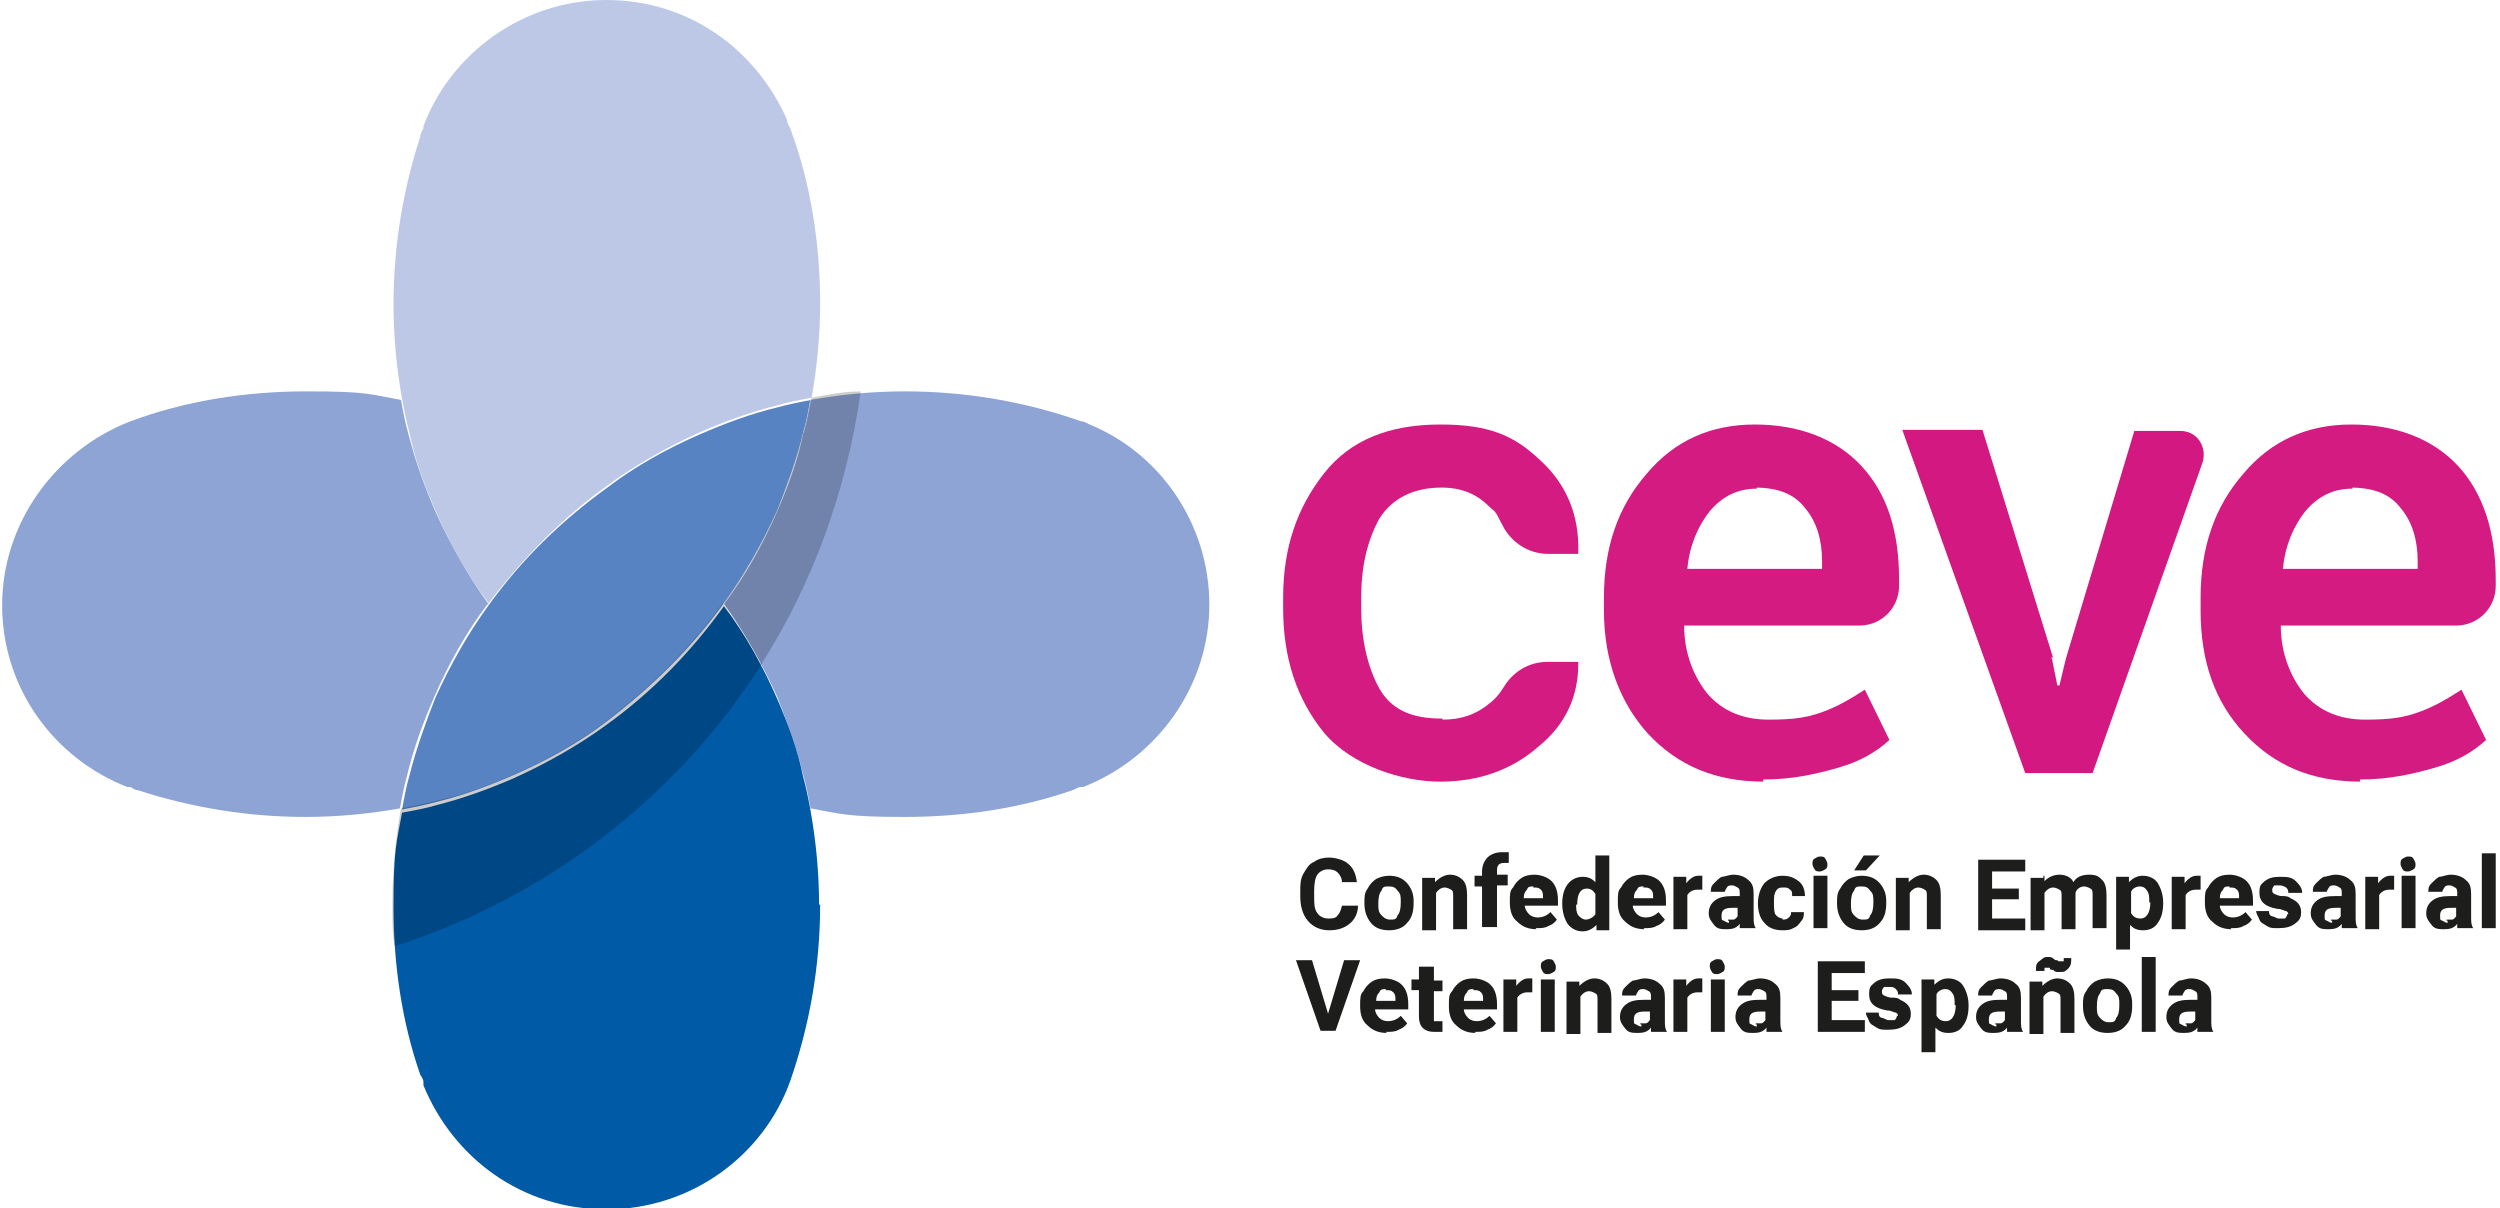 <?xml version="1.0" encoding="UTF-8"?>
<svg xmlns="http://www.w3.org/2000/svg" version="1.1" viewBox="0 0 233.8 113">
  <defs>
    <style>
      .cls-1 {
        fill: none;
      }

      .cls-2 {
        fill: #d41b82;
      }

      .cls-3 {
        fill: #d41881;
      }

      .cls-4 {
        fill: #1d1d1b;
      }

      .cls-5 {
        fill: #bdc8e7;
      }

      .cls-6 {
        fill: #5783c2;
      }

      .cls-7 {
        fill: #010101;
        isolation: isolate;
        opacity: .2;
      }

      .cls-8 {
        fill: #005aa6;
      }

      .cls-9 {
        fill: #8da4d5;
      }
    </style>
  </defs>
  <g>
    <g id="Livello_1">
      <g id="Livello_1-2" data-name="Livello_1">
        <path class="cls-2" d="M134.9,67.3c1.8,0,3.2-.5,4.5-1.6.5-.4.9-.9,1.2-1.4.9-1.5,2.4-2.4,4.1-2.4h2.9v.2c0,2.9-1.1,5.6-3.7,7.7-2.5,2.2-5.6,3.3-9.2,3.3s-8.3-1.5-10.9-4.6c-2.5-3.1-3.8-6.9-3.8-11.6v-1c0-4.7,1.3-8.4,3.8-11.6s6.2-4.6,10.9-4.6,7,1.1,9.4,3.4c2.4,2.2,3.6,5.1,3.5,8.5v.2h-2.8c-1.9,0-3.5-1.1-4.3-2.7s-.7-1.2-1.2-1.7c-1.2-1.2-2.6-1.8-4.5-1.8-2.6,0-4.6,1-5.8,2.9-1.1,2-1.7,4.4-1.7,7.4v1c0,2.9.6,5.5,1.7,7.5,1.1,1.9,2.9,2.8,5.8,2.8h.1Z"></path>
        <path class="cls-2" d="M165,73.1c-4.6,0-8.1-1.5-10.9-4.5-2.6-2.9-4.1-6.8-4.1-11.5v-1.2c0-4.7,1.3-8.5,4-11.6,2.6-3.1,6-4.6,10.1-4.6s7.6,1.3,10,3.9,3.5,6.1,3.5,10.6v.6c0,2-1.6,3.7-3.7,3.7h-16.4c0,2.6.9,4.8,2.2,6.4,1.4,1.6,3.3,2.4,5.7,2.4s3.6-.2,5-.7,2.6-1.2,4-2.1l2.3,4.7c-1.2,1.1-2.7,2-4.8,2.6s-4.3,1.1-7,1.1h0v.2ZM164.3,45.7c-1.8,0-3.2.7-4.4,2.1-1.1,1.4-1.9,3.2-2.1,5.4h12.6v-.7c0-2-.5-3.7-1.6-5-1-1.3-2.5-1.9-4.7-1.9h.2Z"></path>
        <path class="cls-2" d="M220.8,73.1c-4.6,0-8.1-1.5-10.9-4.5s-4.1-6.8-4.1-11.5v-1.2c0-4.7,1.3-8.5,4-11.6,2.6-3.1,6-4.6,10.1-4.6s7.6,1.3,10,3.9c2.3,2.5,3.5,6.1,3.5,10.6v.6c0,2-1.6,3.7-3.7,3.7h-16.4c0,2.6.9,4.8,2.2,6.4,1.4,1.6,3.3,2.4,5.7,2.4s3.6-.2,5-.7,2.6-1.2,4-2.1l2.3,4.7c-1.2,1.1-2.7,2-4.8,2.6s-4.3,1.1-7,1.1h0v.2ZM220,45.7c-1.8,0-3.2.7-4.4,2.1-1.1,1.4-1.9,3.2-2.1,5.4h12.6v-.7c0-2-.5-3.7-1.6-5-1-1.3-2.5-1.9-4.7-1.9h.2Z"></path>
        <path class="cls-3" d="M191.9,61.6l.5,2.5h.2l.6-2.5,6.4-21.3h4.3c1.6,0,2.5,1.5,2.1,2.9l-10.3,29.1h-6.3l-11.5-32.1h7.5l6.6,21.3h-.2Z"></path>
        <path class="cls-4" d="M127,84.7c0,.7-.3,1.3-.8,1.7s-1.1.6-1.9.6-1.5-.3-2-.9-.7-1.4-.7-2.3v-.4c0-.6,0-1.2.3-1.7s.5-.9,1-1.1c.4-.3.9-.4,1.4-.4s1.4.2,1.8.6c.5.4.7,1,.8,1.7h-1.4c0-.4-.2-.7-.4-.9s-.5-.3-.9-.3-.8.2-1,.5-.3.8-.3,1.5v.5c0,.7,0,1.2.3,1.6.2.3.6.5,1,.5s.7,0,.9-.3c.2-.2.3-.5.4-.9h1.5,0Z"></path>
        <path class="cls-4" d="M127.6,84.4c0-.5,0-.9.3-1.3.2-.4.5-.7.8-.9.4-.2.8-.3,1.2-.3.7,0,1.2.2,1.6.6s.7,1,.7,1.7v.3c0,.8-.2,1.4-.6,1.8-.4.5-1,.7-1.7.7s-1.3-.2-1.7-.7-.6-1.1-.6-1.8h0ZM128.9,84.5c0,.5,0,.8.3,1.1.2.2.4.4.8.4s.6,0,.7-.4c.2-.2.3-.6.3-1.2s0-.8-.3-1.1c-.2-.3-.4-.4-.8-.4s-.6,0-.7.4c-.2.2-.3.6-.3,1.2Z"></path>
        <path class="cls-4" d="M134.2,81.9v.6c.4-.4.9-.7,1.4-.7s.9.2,1.2.5.4.8.4,1.4v3.2h-1.3v-3.1c0-.3,0-.5-.2-.6,0,0-.3-.2-.6-.2s-.6.2-.8.5v3.5h-1.3v-4.9h1.2v-.2h0Z"></path>
        <path class="cls-4" d="M138.6,86.8v-3.9h-.7v-1h.7v-.4c0-.5.2-1,.5-1.3s.8-.5,1.3-.5h.7v1h-.4c-.5,0-.7.2-.7.7v.4h1v1h-1v3.9h-1.4Z"></path>
        <path class="cls-4" d="M143.7,86.9c-.7,0-1.3-.2-1.8-.7-.5-.4-.7-1-.7-1.8s0-1.1.3-1.4c.2-.4.5-.7.8-.9s.7-.3,1.2-.3,1.2.2,1.6.6.6,1,.6,1.8v.5h-3.1c0,.3.2.6.4.8s.5.3.8.3c.5,0,.9-.2,1.2-.5l.6.7c-.2.3-.5.5-.8.6-.3.2-.7.2-1.1.2h-.1ZM143.4,82.9c-.3,0-.5,0-.6.3-.2.2-.3.4-.3.8h1.8c0-.4,0-.6-.2-.8s-.4-.2-.6-.2h-.1Z"></path>
        <path class="cls-4" d="M146.1,84.5c0-.8.2-1.4.5-1.8s.8-.7,1.4-.7.9.2,1.2.5v-2.5h1.3v7h-1.2v-.5c-.4.4-.8.6-1.3.6s-1-.2-1.4-.7c-.3-.5-.5-1.1-.5-1.9h0ZM147.4,84.5c0,.5,0,.8.2,1.1.2.2.4.4.7.4s.7-.2.9-.5v-1.9c-.2-.3-.4-.5-.8-.5-.6,0-.9.5-.9,1.5h-.1Z"></path>
        <path class="cls-4" d="M153.8,86.9c-.7,0-1.3-.2-1.8-.7-.5-.4-.7-1-.7-1.8s0-1.1.3-1.4c.2-.4.5-.7.8-.9s.7-.3,1.2-.3,1.2.2,1.6.6.6,1,.6,1.8v.5h-3.1c0,.3.2.6.4.8s.5.3.8.3c.5,0,.9-.2,1.2-.5l.6.7c-.2.3-.5.5-.8.6-.3.2-.7.2-1.1.2h-.1ZM153.7,82.9c-.3,0-.5,0-.6.3-.2.2-.3.4-.3.8h1.8c0-.4,0-.6-.2-.8s-.4-.2-.6-.2h-.1Z"></path>
        <path class="cls-4" d="M159.3,83.2h-.5c-.5,0-.8.2-1,.5v3.2h-1.3v-4.9h1.2v.6c.3-.4.7-.7,1.1-.7h.4v1.3h.1Z"></path>
        <path class="cls-4" d="M162.7,86.8v-.4c-.3.4-.7.5-1.2.5s-.9,0-1.2-.4-.5-.6-.5-1.1.2-.9.6-1.2.9-.4,1.7-.4h.6v-.3c0-.2,0-.4-.2-.5,0,0-.3-.2-.5-.2s-.4,0-.5.2c0,0-.2.3-.2.4h-1.3c0-.3,0-.5.3-.8s.4-.4.7-.6c.3,0,.7-.2,1.1-.2.6,0,1.1.2,1.4.5.4.3.5.7.5,1.3v2.1c0,.5,0,.8.2,1.1h-1.5ZM161.6,86h.5c.2,0,.3-.2.4-.3v-.8h-.5c-.7,0-1,.2-1,.7s0,.4.2.5.3.2.5.2v-.2h-.1Z"></path>
        <path class="cls-4" d="M166.7,86c.2,0,.4,0,.6-.2s.2-.3.2-.5h1.2c0,.3,0,.6-.3.9-.2.3-.4.5-.7.6-.3.2-.7.2-1,.2-.7,0-1.3-.2-1.7-.7-.4-.4-.6-1.1-.6-1.8s.2-1.4.6-1.9c.4-.4,1-.7,1.7-.7s1.1.2,1.5.5.6.8.6,1.4h-1.2c0-.3,0-.5-.2-.6-.2-.2-.3-.2-.6-.2s-.5,0-.7.3-.2.6-.2,1.1,0,1,.2,1.2.4.3.7.3h-.1Z"></path>
        <path class="cls-4" d="M169.5,80.8c0-.2,0-.4.2-.5s.3-.2.5-.2.4,0,.5.2c0,0,.2.3.2.5s0,.4-.2.5c0,0-.3.2-.5.2s-.4,0-.5-.2c0,0-.2-.3-.2-.5ZM170.9,86.8h-1.3v-4.9h1.3v4.9Z"></path>
        <path class="cls-4" d="M171.8,84.4c0-.5,0-.9.3-1.3.2-.4.5-.7.8-.9.4-.2.8-.3,1.2-.3.7,0,1.2.2,1.6.6s.7,1,.7,1.7v.3c0,.8-.2,1.4-.6,1.8-.4.5-1,.7-1.7.7s-1.3-.2-1.7-.7-.6-1.1-.6-1.8h0ZM173.1,84.5c0,.5,0,.8.3,1.1.2.2.4.4.8.4s.6,0,.7-.4c.2-.2.3-.6.3-1.2s0-.8-.3-1.1c-.2-.3-.4-.4-.8-.4s-.6,0-.7.4c-.2.2-.3.6-.3,1.2ZM174.4,80h1.4l-1.3,1.4h-1.1l.9-1.4h.1Z"></path>
        <path class="cls-4" d="M178.5,81.9v.6c.4-.4.9-.7,1.4-.7s.9.2,1.2.5.4.8.4,1.4v3.2h-1.3v-3.1c0-.3,0-.5-.2-.6,0,0-.3-.2-.6-.2s-.6.2-.8.5v3.5h-1.3v-4.9h1.2v-.2h0Z"></path>
        <path class="cls-4" d="M188.8,84.1h-2.5v1.8h3.1v1.1h-4.4v-6.6h4.4v1.1h-3.1v1.6h2.5v1.1h0v-.2Z"></path>
        <path class="cls-4" d="M191.2,81.9v.5c.4-.4.9-.6,1.4-.6s1.1.2,1.3.7c.3-.5.8-.7,1.5-.7s.9.2,1.2.5.4.8.4,1.4v3.1h-1.3v-3.1c0-.3,0-.5-.2-.6,0,0-.3-.2-.6-.2s-.7.2-.8.6v3.4h-1.3v-3.1c0-.3,0-.5-.2-.6,0,0-.3-.2-.6-.2s-.6.2-.8.5v3.5h-1.3v-4.9h1.2v-.2h.1Z"></path>
        <path class="cls-4" d="M202.3,84.5c0,.8-.2,1.4-.5,1.8-.3.5-.8.7-1.4.7s-.9-.2-1.2-.5v2.3h-1.3v-6.8h1.2v.5c.4-.4.8-.6,1.3-.6s1.1.2,1.4.7.5,1.1.5,1.8h0ZM201,84.4c0-.5,0-.8-.2-1.1s-.4-.4-.7-.4-.7.2-.8.5v2c.2.3.4.5.9.5s.9-.5.9-1.5h-.1Z"></path>
        <path class="cls-4" d="M205.9,83.2h-.5c-.5,0-.8.2-1,.5v3.2h-1.3v-4.9h1.2v.6c.3-.4.7-.7,1.1-.7h.4v1.3h.1Z"></path>
        <path class="cls-4" d="M208.7,86.9c-.7,0-1.3-.2-1.8-.7-.5-.4-.7-1-.7-1.8s0-1.1.3-1.4c.2-.4.5-.7.8-.9s.7-.3,1.2-.3,1.2.2,1.6.6.6,1,.6,1.8v.5h-3.1c0,.3.2.6.4.8s.5.3.8.3c.5,0,.9-.2,1.2-.5l.6.7c-.2.3-.5.5-.8.6-.3.2-.7.2-1.1.2h-.1ZM208.5,82.9c-.3,0-.5,0-.6.3-.2.2-.3.4-.3.8h1.8c0-.4,0-.6-.2-.8s-.4-.2-.6-.2h-.1Z"></path>
        <path class="cls-4" d="M214,85.6c0-.2,0-.3-.2-.4-.2,0-.4-.2-.8-.2-1.2-.2-1.7-.7-1.7-1.5s.2-.8.5-1.1c.4-.3.8-.4,1.4-.4s1.1,0,1.5.4.6.7.6,1.1h-1.3c0-.2,0-.3-.2-.5,0,0-.3-.2-.6-.2h-.5s-.2.2-.2.4,0,.3.2.4c0,0,.4.2.7.2s.6,0,.8.2c.7.3,1,.7,1,1.3s-.2.8-.6,1.1-.9.4-1.5.4-.8,0-1.1-.2-.6-.3-.7-.6-.3-.5-.3-.8h1.2c0,.2,0,.4.3.5.2,0,.4.2.6.2h.6s.2-.2.2-.4h.1Z"></path>
        <path class="cls-4" d="M219,86.8v-.4c-.3.4-.7.5-1.2.5s-.9,0-1.2-.4-.5-.6-.5-1.1.2-.9.6-1.2.9-.4,1.7-.4h.6v-.3c0-.2,0-.4-.2-.5,0,0-.3-.2-.5-.2s-.4,0-.5.2c0,0-.2.3-.2.4h-1.3c0-.3,0-.5.3-.8s.4-.4.7-.6c.3,0,.7-.2,1.1-.2.6,0,1.1.2,1.4.5.4.3.5.7.5,1.3v2.1c0,.5,0,.8.2,1.1h-1.5ZM218,86h.5c.2,0,.3-.2.4-.3v-.8h-.5c-.7,0-1,.2-1,.7s0,.4.2.5.3.2.5.2v-.2h-.1Z"></path>
        <path class="cls-4" d="M224,83.2h-.5c-.5,0-.8.2-1,.5v3.2h-1.3v-4.9h1.2v.6c.3-.4.7-.7,1.1-.7h.4v1.3h.1Z"></path>
        <path class="cls-4" d="M224.5,80.8c0-.2,0-.4.2-.5s.3-.2.5-.2.4,0,.5.2c0,0,.2.3.2.5s0,.4-.2.5c0,0-.3.2-.5.2s-.4,0-.5-.2c0,0-.2-.3-.2-.5ZM225.9,86.8h-1.3v-4.9h1.3v4.9Z"></path>
        <path class="cls-4" d="M229.8,86.8v-.4c-.3.4-.7.5-1.2.5s-.9,0-1.2-.4-.5-.6-.5-1.1.2-.9.6-1.2.9-.4,1.7-.4h.6v-.3c0-.2,0-.4-.2-.5,0,0-.3-.2-.5-.2s-.4,0-.5.2c0,0-.2.3-.2.4h-1.3c0-.3,0-.5.3-.8s.4-.4.7-.6c.3,0,.7-.2,1.1-.2.6,0,1.1.2,1.4.5.4.3.5.7.5,1.3v2.1c0,.5,0,.8.2,1.1h-1.5ZM228.8,86h.5c.2,0,.3-.2.4-.3v-.8h-.5c-.7,0-1,.2-1,.7s0,.4.2.5.3.2.5.2v-.2h-.1Z"></path>
        <path class="cls-4" d="M233.4,86.8h-1.3v-7h1.3v7Z"></path>
        <path class="cls-4" d="M124.2,94.8l1.5-5h1.5l-2.3,6.6h-1.4l-2.3-6.6h1.5s1.5,5,1.5,5Z"></path>
        <path class="cls-4" d="M129.7,96.6c-.7,0-1.3-.2-1.8-.7-.5-.4-.7-1-.7-1.8s0-1.1.3-1.4c.2-.4.5-.7.8-.9s.7-.3,1.2-.3,1.2.2,1.6.6.6,1,.6,1.8v.5h-3.1c0,.3.2.6.4.8s.5.3.8.3c.5,0,.9-.2,1.2-.5l.6.7c-.2.3-.5.5-.8.6-.3.2-.7.2-1.1.2h-.1ZM129.6,92.5c-.3,0-.5,0-.6.3-.2.2-.3.4-.3.8h1.8c0-.4,0-.6-.2-.8s-.4-.2-.6-.2h-.1Z"></path>
        <path class="cls-4" d="M134.1,90.5v1.2h.8v1h-.8v2.8h.8v1h-.8c-.9,0-1.4-.5-1.4-1.4v-2.5h-.7v-1h.7v-1.2h1.4Z"></path>
        <path class="cls-4" d="M138,96.6c-.7,0-1.3-.2-1.8-.7-.5-.4-.7-1-.7-1.8s0-1.1.3-1.4c.2-.4.5-.7.8-.9s.7-.3,1.2-.3,1.2.2,1.6.6.6,1,.6,1.8v.5h-3.1c0,.3.2.6.4.8s.5.3.8.3c.5,0,.9-.2,1.2-.5l.6.7c-.2.3-.5.5-.8.6-.3.2-.7.2-1.1.2h-.1ZM137.8,92.5c-.3,0-.5,0-.6.3-.2.2-.3.4-.3.8h1.8c0-.4,0-.6-.2-.8s-.4-.2-.6-.2h-.1Z"></path>
        <path class="cls-4" d="M143.4,92.8h-.5c-.5,0-.8.2-1,.5v3.2h-1.3v-4.9h1.2v.6c.3-.4.7-.7,1.1-.7h.4v1.3h.1Z"></path>
        <path class="cls-4" d="M144.1,90.4c0-.2,0-.4.2-.5s.3-.2.5-.2.4,0,.5.2c0,0,.2.3.2.5s0,.4-.2.5c0,0-.3.2-.5.2s-.4,0-.5-.2c0,0-.2-.3-.2-.5ZM145.4,96.5h-1.3v-4.9h1.3v4.9Z"></path>
        <path class="cls-4" d="M147.7,91.6v.6c.4-.4.9-.7,1.4-.7s.9.2,1.2.5.4.8.4,1.4v3.2h-1.3v-3.1c0-.3,0-.5-.2-.6,0,0-.3-.2-.6-.2s-.6.2-.8.5v3.5h-1.3v-4.9h1.2v-.2h0Z"></path>
        <path class="cls-4" d="M154.4,96.5v-.4c-.3.4-.7.5-1.2.5s-.9,0-1.2-.4-.5-.6-.5-1.1.2-.9.6-1.2.9-.4,1.7-.4h.6v-.3c0-.2,0-.4-.2-.5,0,0-.3-.2-.5-.2s-.4,0-.5.2c0,0-.2.3-.2.4h-1.3c0-.3,0-.5.3-.8s.4-.4.7-.6c.3,0,.7-.2,1.1-.2.6,0,1.1.2,1.4.5.4.3.5.7.5,1.3v2.1c0,.5,0,.8.2,1.1h-1.5ZM153.4,95.7h.5c.2,0,.3-.2.4-.3v-.8h-.5c-.7,0-1,.2-1,.7s0,.4.2.5.3.2.5.2v-.2h-.1Z"></path>
        <path class="cls-4" d="M159.3,92.8h-.5c-.5,0-.8.2-1,.5v3.2h-1.3v-4.9h1.2v.6c.3-.4.7-.7,1.1-.7h.4v1.3h.1Z"></path>
        <path class="cls-4" d="M159.9,90.4c0-.2,0-.4.2-.5s.3-.2.5-.2.4,0,.5.2c0,0,.2.3.2.5s0,.4-.2.5c0,0-.3.2-.5.2s-.4,0-.5-.2c0,0-.2-.3-.2-.5ZM161.3,96.5h-1.3v-4.9h1.3v4.9Z"></path>
        <path class="cls-4" d="M165.2,96.5v-.4c-.3.4-.7.5-1.2.5s-.9,0-1.2-.4-.5-.6-.5-1.1.2-.9.6-1.2.9-.4,1.7-.4h.6v-.3c0-.2,0-.4-.2-.5,0,0-.3-.2-.5-.2s-.4,0-.5.2c0,0-.2.3-.2.4h-1.3c0-.3,0-.5.3-.8s.4-.4.7-.6c.3,0,.7-.2,1.1-.2.6,0,1.1.2,1.4.5.4.3.5.7.5,1.3v2.1c0,.5,0,.8.2,1.1h-1.5ZM164.2,95.7h.5c.2,0,.3-.2.4-.3v-.8h-.5c-.7,0-1,.2-1,.7s0,.4.2.5.3.2.5.2v-.2h-.1Z"></path>
        <path class="cls-4" d="M173.8,93.6h-2.5v1.8h3.1v1.1h-4.4v-6.6h4.4v1.1h-3.1v1.6h2.5v1.1h0v-.2Z"></path>
        <path class="cls-4" d="M177.5,95.1c0-.2,0-.3-.2-.4-.2,0-.4-.2-.8-.2-1.2-.2-1.7-.7-1.7-1.5s.2-.8.5-1.1c.4-.3.8-.4,1.4-.4s1.1,0,1.5.4.6.7.6,1.1h-1.3c0-.2,0-.3-.2-.5s-.3-.2-.6-.2h-.5s-.2.2-.2.4,0,.3.2.4c0,0,.4.2.7.2s.6,0,.8.2c.7.3,1,.7,1,1.3s-.2.8-.6,1.1-.9.4-1.5.4-.8,0-1.1-.2-.6-.3-.7-.6-.3-.5-.3-.8h1.2c0,.2,0,.4.3.5.2,0,.4.2.6.2h.6s.2-.2.2-.4h.1Z"></path>
        <path class="cls-4" d="M184.1,94.1c0,.8-.2,1.4-.5,1.8-.3.5-.8.7-1.4.7s-.9-.2-1.2-.5v2.3h-1.3v-6.8h1.2v.5c.4-.4.8-.6,1.3-.6s1.1.2,1.4.7.5,1.1.5,1.8h0ZM182.8,94c0-.5,0-.8-.2-1.1s-.4-.4-.7-.4-.7.2-.8.5v2c.2.3.4.5.9.5s.9-.5.9-1.5h-.1Z"></path>
        <path class="cls-4" d="M187.7,96.5v-.4c-.3.4-.7.5-1.2.5s-.9,0-1.2-.4-.5-.6-.5-1.1.2-.9.6-1.2.9-.4,1.7-.4h.6v-.3c0-.2,0-.4-.2-.5,0,0-.3-.2-.5-.2s-.4,0-.5.2c0,0-.2.3-.2.4h-1.3c0-.3,0-.5.3-.8s.4-.4.7-.6c.3,0,.7-.2,1.1-.2.6,0,1.1.2,1.4.5.4.3.5.7.5,1.3v2.1c0,.5,0,.8.2,1.1h-1.5ZM186.6,95.7h.5c.2,0,.3-.2.4-.3v-.8h-.5c-.7,0-1,.2-1,.7s0,.4.2.5.3.2.5.2v-.2h-.1Z"></path>
        <path class="cls-4" d="M191,91.6v.6c.4-.4.9-.7,1.4-.7s.9.2,1.2.5.4.8.4,1.4v3.2h-1.3v-3.1c0-.3,0-.5-.2-.6,0,0-.3-.2-.6-.2s-.6.2-.8.5v3.5h-1.3v-4.9h1.2v-.2h0ZM193.7,89.7c0,.3,0,.6-.3.9s-.4.3-.7.3h-.3c-.1,0-.2,0-.4-.2-.2,0-.3,0-.3-.2h-.5v.3h-.8c0-.4,0-.7.3-.9s.4-.4.7-.4h.3s.2,0,.4.2.3,0,.4.2h.5v-.3h.8-.1Z"></path>
        <path class="cls-4" d="M194.8,94c0-.5,0-.9.3-1.3.2-.4.5-.7.8-.9.4-.2.8-.3,1.2-.3.7,0,1.2.2,1.6.6s.7,1,.7,1.7v.3c0,.8-.2,1.4-.6,1.8-.4.5-1,.7-1.7.7s-1.3-.2-1.7-.7-.6-1.1-.6-1.8h0ZM196.1,94.1c0,.5,0,.8.3,1.1.2.2.4.4.8.4s.6,0,.7-.4c.2-.2.3-.6.3-1.2s0-.8-.3-1.1c-.2-.3-.4-.4-.8-.4s-.6,0-.7.4c-.2.2-.3.6-.3,1.2Z"></path>
        <path class="cls-4" d="M201.6,96.5h-1.3v-7h1.3v7Z"></path>
        <path class="cls-4" d="M205.5,96.5v-.4c-.3.4-.7.5-1.2.5s-.9,0-1.2-.4-.5-.6-.5-1.1.2-.9.6-1.2.9-.4,1.7-.4h.6v-.3c0-.2,0-.4-.2-.5,0,0-.3-.2-.5-.2s-.4,0-.5.2c0,0-.2.3-.2.4h-1.3c0-.3,0-.5.3-.8s.4-.4.7-.6c.3,0,.7-.2,1.1-.2.6,0,1.1.2,1.4.5.4.3.5.7.5,1.3v2.1c0,.5,0,.8.2,1.1h-1.5ZM204.4,95.7h.5c.2,0,.3-.2.4-.3v-.8h-.5c-.7,0-1,.2-1,.7s0,.4.2.5c0,0,.3.2.5.2v-.2h-.1Z"></path>
        <path class="cls-5" d="M76.7,28.4c0,2.9-.3,6-.8,8.8-1.1.2-2.2.4-3.2.7-2.4.6-4.9,1.5-7.2,2.5-3.1,1.4-6.1,3.1-8.7,5-4.3,3.1-7.9,6.8-11.1,11-2-2.6-3.7-5.7-5-8.7-1-2.3-1.9-4.7-2.4-7.2-.3-1.1-.5-2.1-.7-3.2-.5-2.8-.8-5.8-.8-8.8,0-5.5.9-10.8,2.5-15.7,0-.3.2-.6.3-.8v-.2C42.2,4.9,49,0,56.7,0s14,4.6,16.9,11.2c0,.3.2.6.3.8,1.9,5.1,2.8,10.7,2.8,16.5h0Z"></path>
        <path class="cls-9" d="M113.1,56.5c0,7.7-4.9,14.4-11.8,17.1h-.2c-.3,0-.5.2-.8.3-4.9,1.7-10.2,2.5-15.7,2.5s-6-.3-8.8-.8c-.2-1.1-.4-2.2-.7-3.2-.6-2.5-1.5-4.9-2.4-7.2-1.4-3.1-3.1-6.1-5-8.7,2-2.6,3.7-5.7,5-8.7,1-2.3,1.9-4.7,2.4-7.2.3-1.1.5-2.1.7-3.2,2.8-.5,5.8-.8,8.8-.8,5.8,0,11.4,1,16.5,2.8,5.1,1.9,0,0,0,0,.3,0,.6.2.8.3,6.6,2.7,11.2,9.3,11.2,16.9h0Z"></path>
        <path class="cls-8" d="M76.7,84.6c0,5.8-1,11.3-2.8,16.5-2.5,7-9.3,12-17.2,12s-14.3-4.8-17.1-11.6v-.3c0-.3-.2-.5-.3-.7-1.7-4.9-2.5-10.2-2.5-15.7s.3-6,.8-8.8c1.1-.2,2.2-.4,3.2-.7,2.4-.6,4.9-1.5,7.2-2.5,3.1-1.4,6.1-3.1,8.7-5,4.3-3.1,7.9-6.8,11-11.1,2,2.6,3.7,5.7,5,8.7,1,2.3,1.9,4.7,2.4,7.2.3,1.1.5,2.1.7,3.2.5,2.8.8,5.8.8,8.8h.2-.1Z"></path>
        <path class="cls-6" d="M75.8,37.3c-.2,1.1-.4,2.2-.7,3.2-.6,2.5-1.5,4.9-2.4,7.2-1.4,3.1-3.1,6.1-5,8.7-3.1,4.3-6.8,7.9-11,11.1-2.6,2-5.7,3.7-8.7,5-2.3,1-4.7,1.9-7.2,2.5-1.1.3-2.1.5-3.2.7.2-1.1.4-2.2.7-3.2.6-2.4,1.5-4.9,2.4-7.2,1.4-3.1,3.1-6.1,5-8.7,3.1-4.3,6.8-7.9,11.1-11,2.6-2,5.7-3.7,8.7-5,2.3-1,4.7-1.9,7.2-2.5,1.1-.3,2.1-.5,3.2-.7h-.1Z"></path>
        <path class="cls-9" d="M45.6,56.5c-2,2.6-3.7,5.7-5,8.7-1,2.3-1.9,4.7-2.5,7.2-.3,1.1-.5,2.1-.7,3.2-2.8.5-5.8.8-8.8.8-5.5,0-10.8-.9-15.7-2.5-.3,0-.5-.2-.7-.3h-.3C5,70.9.2,64.3.2,56.6s5-14.5,12-17.2c5.1-1.9,10.7-2.8,16.5-2.8s6,.3,8.8.8c.2,1.1.4,2.2.7,3.2.6,2.4,1.5,4.9,2.5,7.2,1.4,3.1,3.1,6.1,5,8.7,0,0-.2,0-.2,0Z"></path>
        <path class="cls-1" d="M113.1,56.5c0,7.7-4.9,14.4-11.8,17.1h-.2c-.3,0-.5.2-.8.3-4.9,1.7-10.2,2.5-15.7,2.5s-6-.3-8.8-.8c-.2-1.1-.4-2.2-.7-3.2-.6-2.5-1.5-4.9-2.4-7.2-1.4-3.1-3.1-6.1-5-8.7,2-2.6,3.7-5.7,5-8.7,1-2.3,1.9-4.7,2.4-7.2.3-1.1.5-2.1.7-3.2,2.8-.5,5.8-.8,8.8-.8,5.8,0,11.4,1,16.5,2.8,5.1,1.9,0,0,0,0,.3,0,.6.2.8.3,6.6,2.7,11.2,9.3,11.2,16.9h0Z"></path>
        <path class="cls-1" d="M36.6,84.6c0-2.9.3-6,.8-8.8,1.1-.2,2.2-.4,3.2-.7,2.4-.6,4.9-1.5,7.2-2.4,3.1-1.4,6.1-3.1,8.7-5,4.3-3.1,7.9-6.8,11.1-11,2,2.6,3.7,5.7,5,8.7,1,2.3,1.9,4.7,2.4,7.2.3,1.1.5,2.1.7,3.2.5,2.8.8,5.8.8,8.8,0,5.5-.9,10.8-2.5,15.7,0,.3-.2.6-.3.8v.2c-2.5,6.9-9.3,11.8-17.1,11.8s-14-4.6-16.9-11.2c0-.3-.2-.6-.3-.8-1.9-5.1-2.8-10.7-2.8-16.5h0Z"></path>
        <path class="cls-7" d="M75.1,40.5c-.6,2.5-1.5,4.9-2.4,7.2-1.4,3.1-3.1,6.1-5,8.7,1.3,1.8,2.4,3.7,3.5,5.7,4.8-7.5,8-16.3,9.3-25.5-1.5,0-3.1.3-4.6.6-.2,1.1-.4,2.2-.7,3.2h0Z"></path>
        <path class="cls-7" d="M71.1,62.1c-1-2-2.2-3.9-3.5-5.7-3.1,4.3-6.8,7.9-11,11.1-2.6,2-5.7,3.7-8.7,5-2.3,1-4.7,1.9-7.2,2.4-1.1.3-2.1.5-3.2.7-.5,2.8-.8,5.8-.8,8.8s0,2.7.2,4.1c14.3-4.6,26.5-14,34.4-26.5h-.2Z"></path>
      </g>
    </g>
  </g>
</svg>
